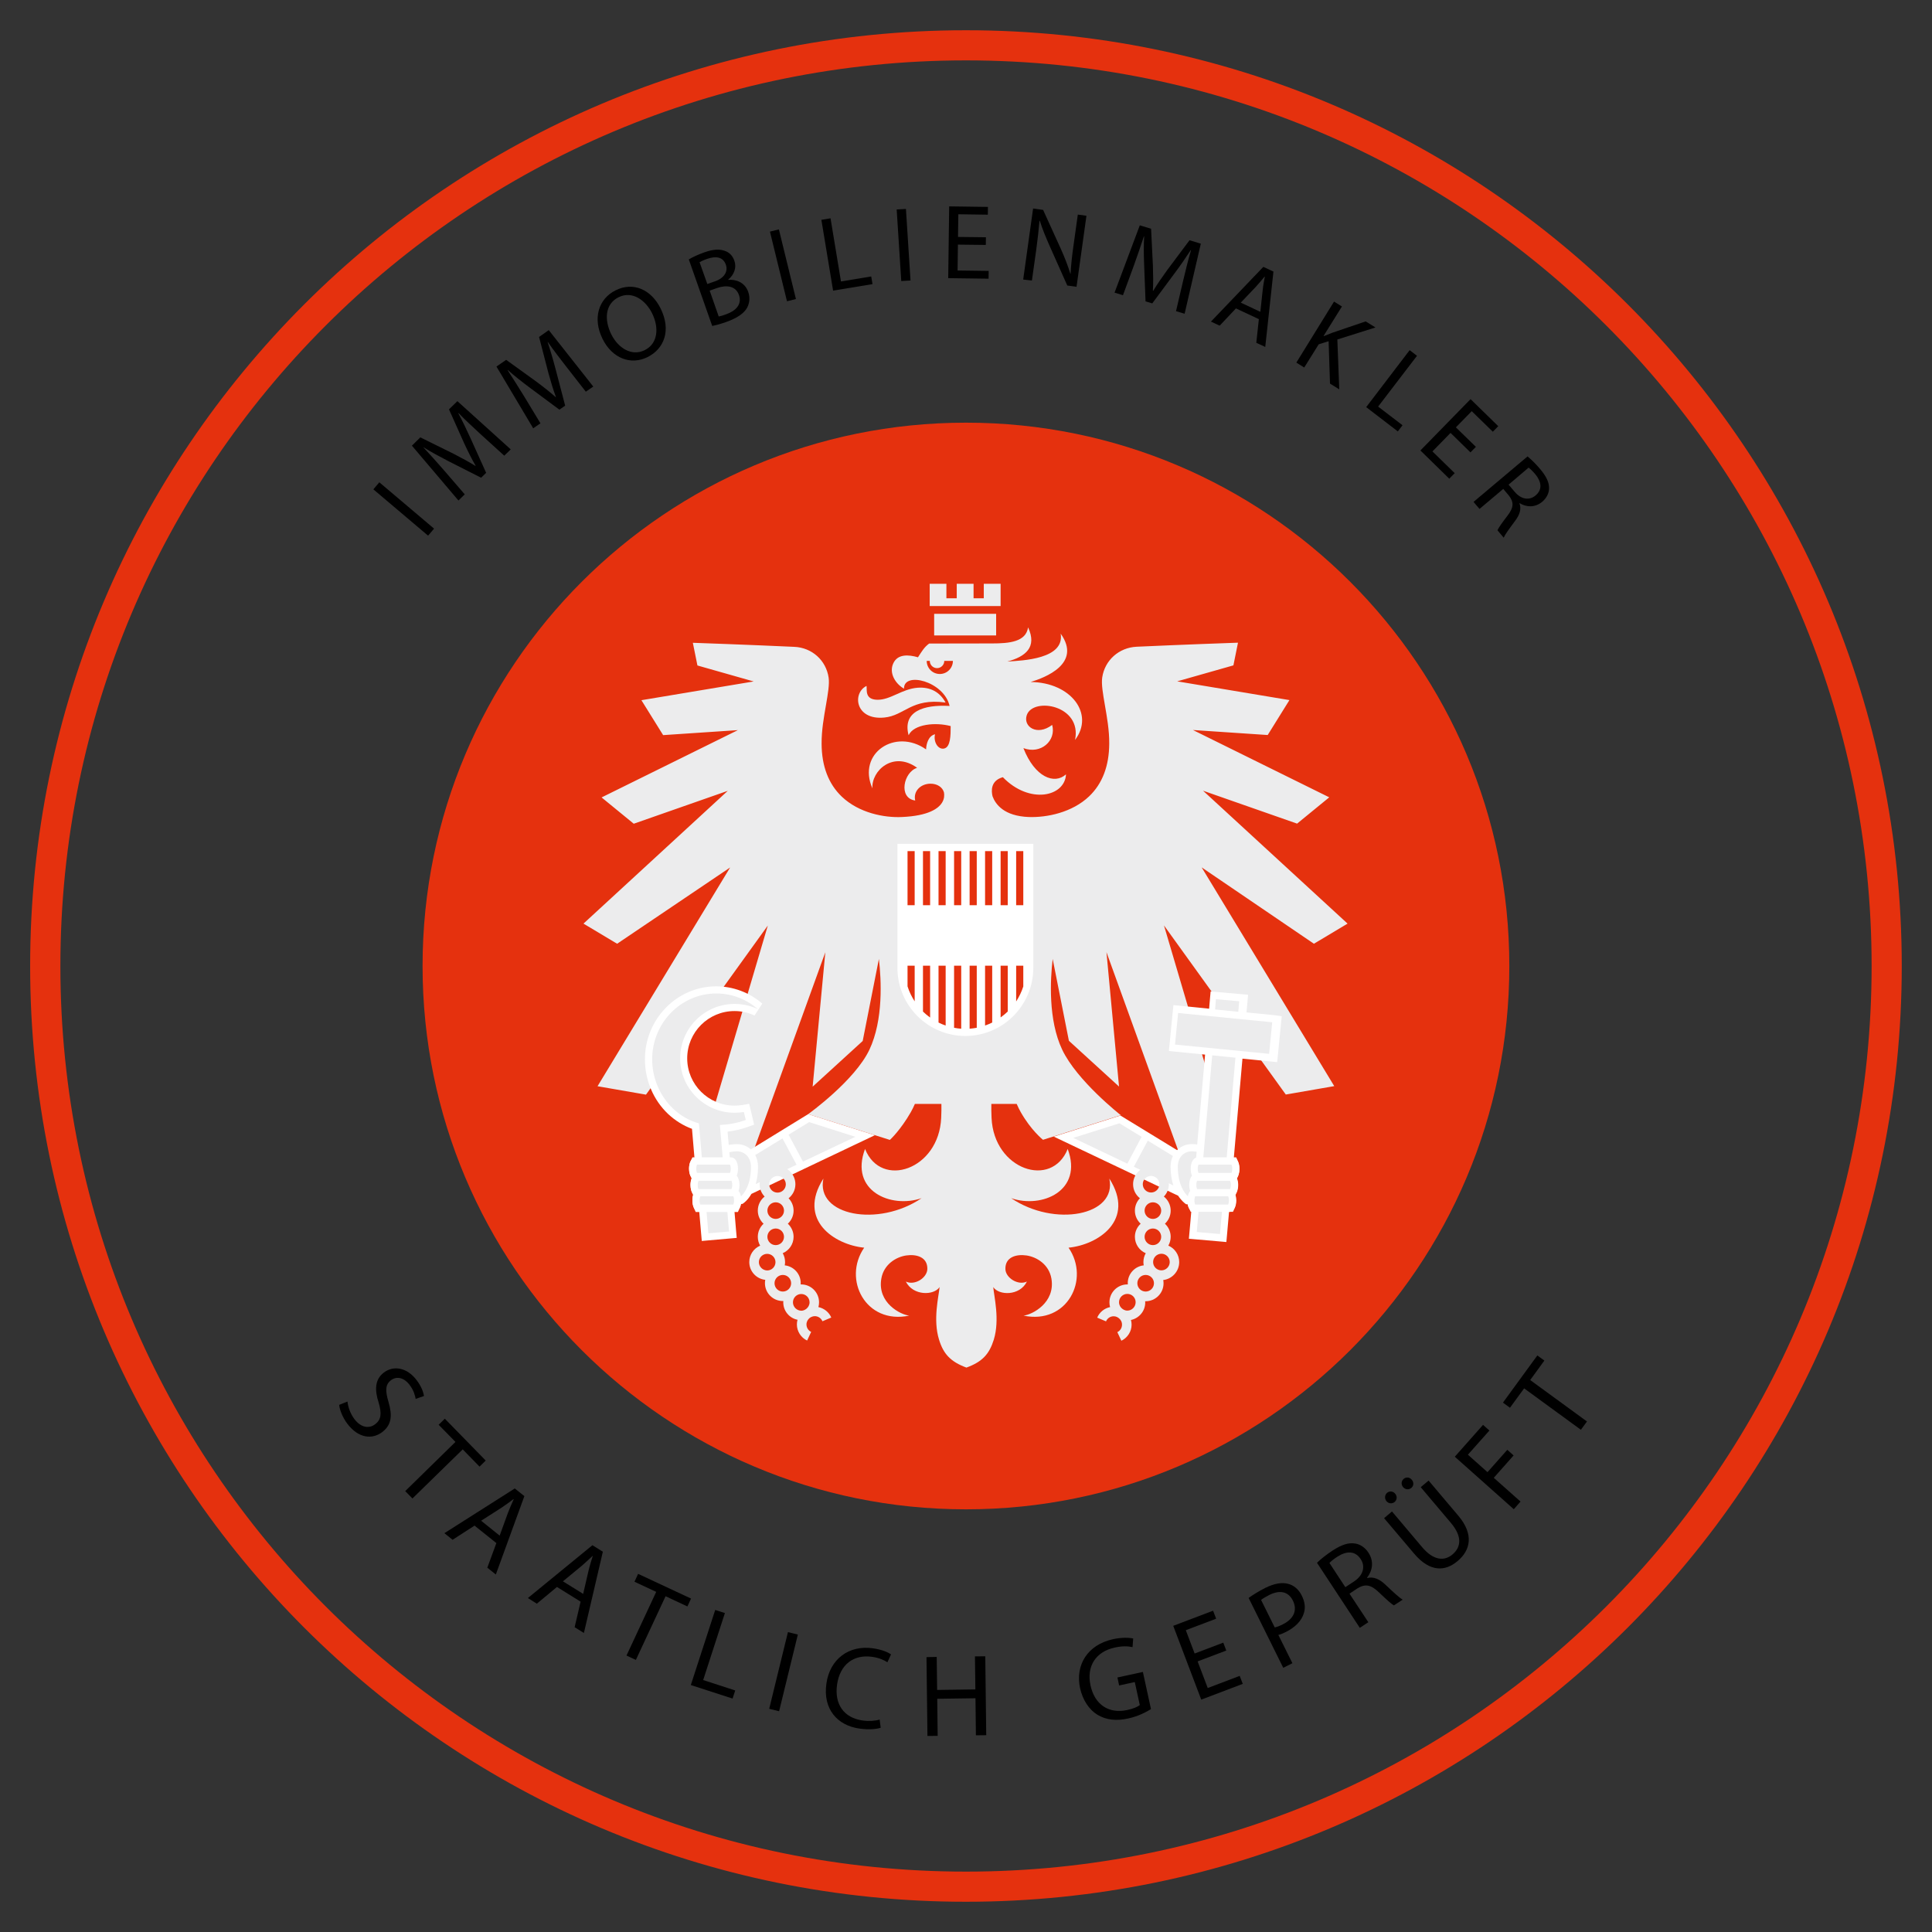 <?xml version="1.0" encoding="utf-8"?>
<!-- Generator: Adobe Illustrator 24.0.0, SVG Export Plug-In . SVG Version: 6.00 Build 0)  -->
<svg version="1.1" id="Ebene_1" xmlns="http://www.w3.org/2000/svg" xmlns:xlink="http://www.w3.org/1999/xlink" x="0px" y="0px"
	 viewBox="0 0 181.42 181.42" style="enable-background:new 0 0 181.42 181.42;" xml:space="preserve">
<rect x="0" y="0" width="181.42" height="181.42" fill="#333333" stroke="none"/>
<style type="text/css">
	.st0{clip-path:url(#SVGID_2_);}
	.st1{fill:#E5310E;}
	.st2{clip-path:url(#SVGID_4_);}
	.st3{fill:#ECECED;}
	.st4{fill:#FFFFFF;}
	.st5{clip-path:url(#SVGID_6_);}
</style>
<g>
	<defs>
		<rect id="SVGID_1_" width="181.42" height="181.42"/>
	</defs>
	<clipPath id="SVGID_2_">
		<use xlink:href="#SVGID_1_"  style="overflow:visible;"/>
	</clipPath>
	<g class="st0">
		<path class="st1" d="M175.75,90.71c0,46.97-38.07,85.04-85.04,85.04S5.67,137.67,5.67,90.71S43.74,5.67,90.71,5.67
			S175.75,43.74,175.75,90.71 M178.58,90.71c0-48.53-39.34-87.87-87.87-87.87S2.83,42.18,2.83,90.71s39.34,87.87,87.87,87.87
			S178.58,139.24,178.58,90.71"/>
	</g>
	<g class="st0">
		<path class="st1" d="M90.71,141.73c28.18,0,51.02-22.84,51.02-51.02c0-28.18-22.84-51.02-51.02-51.02S39.68,62.53,39.68,90.71
			C39.68,118.89,62.53,141.73,90.71,141.73"/>
	</g>
	<g class="st0">
		<defs>
			<rect id="SVGID_3_" x="46.16" y="47.44" width="89.1" height="89.1"/>
		</defs>
		<clipPath id="SVGID_4_">
			<use xlink:href="#SVGID_3_"  style="overflow:visible;"/>
		</clipPath>
		<g class="st2">
			<path class="st3" d="M123.38,88.62l3.16-1.89l-13.57-12.48l8.83,3.09l3.02-2.47l-12.8-6.32l7.02,0.47l2.04-3.28l-10.54-1.76
				l5.28-1.5l0.43-2.13l-0.28,0.01c-0.05,0-5.1,0.18-9.24,0.37c-1.66,0.08-2.99,1.27-3.23,2.89c-0.09,0.63,0.07,1.53,0.25,2.58
				c0.19,1.11,0.42,2.36,0.41,3.63c-0.01,2.09-0.64,3.75-1.88,4.94c-1.6,1.53-3.98,2.01-5.68,1.95c-2.32-0.09-3.12-1.19-3.4-1.95
				c-0.11-0.47-0.21-1.46,0.97-1.79c2.5,2.58,5.83,1.84,5.93-0.27c-1.08,0.99-2.93,0.28-4-2.46c1.63,0.62,3.11-0.7,2.7-2.18
				c-1.42,1.08-2.76,0.16-2.38-0.93c0.6-1.7,5.2-0.93,4.53,2.34c1.85-2.44-0.38-5.4-4.17-5.44c1.33-0.4,4.83-1.72,2.82-4.54
				c0.39,2.38-3.55,2.53-5.01,2.62c1.7-0.46,2.82-1.33,1.95-3.21c-0.2,1.37-1.78,1.51-3.4,1.51c-1.93,0-5.43,0.01-5.89,0.01
				c-0.47,0.34-0.71,0.77-1.05,1.29c-0.9-0.26-1.91-0.32-2.32,0.57c-0.42,0.91,0.19,1.91,1.01,2.38c-0.06-1.64,3.74-0.72,4.28,1.62
				c-2.46-0.14-4.44,0.52-3.85,2.75c0.49-1.05,2.53-1.24,3.95-0.86c0,0.87-0.01,1.98-0.62,2.11c-0.57,0.12-1.02-0.64-0.85-1.34
				c-0.61,0.14-0.82,0.88-0.84,1.42c-2.87-2.03-6.5,0.35-5.04,3.66c-0.1-1.68,1.97-3.55,4.2-1.93c-1.27,0.39-1.8,2.85-0.18,3.07
				c-0.2-0.86,0.49-1.56,1.41-1.58c0.65-0.01,1.16,0.33,1.29,0.82c0.04,0.23,0.05,0.59-0.18,0.96c-0.34,0.55-1.27,1.24-3.76,1.35
				c-1.68,0.08-4.04-0.38-5.65-1.91c-1.25-1.19-1.89-2.86-1.9-4.97c-0.01-1.27,0.22-2.52,0.41-3.63c0.18-1.05,0.34-1.96,0.25-2.58
				c-0.24-1.63-1.57-2.82-3.23-2.89c-4.14-0.19-9.19-0.37-9.24-0.37l-0.28-0.01l0.43,2.13l5.28,1.5l-10.54,1.76l2.04,3.28l7.02-0.47
				l-12.8,6.32l3.02,2.47l8.83-3.09L54.79,86.73l3.16,1.89l10.61-7.16L56.11,102l4.55,0.79L72.1,86.91l-6.94,23.49l5.01-0.71
				l7.33-20.27l-1.19,12.62l4.7-4.29l1.52-7.7c0.23,1.95,0.43,5.72-0.89,8.52c-1.38,2.91-5.71,6.02-5.75,6.05l7.67,2.42
				c0.04-0.03,1.01-0.93,1.97-2.61c0.13-0.23,0.26-0.49,0.38-0.77h2.49c0.01,0.39,0,0.82-0.02,1.31c-0.21,4.88-5.65,6.69-7.15,2.92
				c-1.48,3.93,2.42,5.62,5.31,4.62c-4.06,2.76-9.97,1.65-9.22-1.84c-2.49,3.91,1.06,6.22,3.83,6.49c-2.05,2.97,0.14,7.24,4.23,6.38
				c-0.81-0.08-3.02-1.2-2.62-3.48c0.23-1.33,1.38-2.03,2.34-2.17c0.96-0.14,2.01,0.15,1.98,1.28c-0.03,0.84-1.2,1.57-2.02,1.17
				c0.68,1.36,2.64,1.32,3.17,0.52c-0.08,0.88-0.64,3.05-0.05,4.94c0.41,1.34,1.08,2.07,2.57,2.62c1.51-0.55,2.15-1.28,2.57-2.62
				c0.58-1.89,0.02-4.06-0.05-4.94c0.52,0.8,2.49,0.85,3.16-0.52c-0.82,0.4-2-0.34-2.02-1.17c-0.03-1.13,1.02-1.42,1.98-1.28
				c0.96,0.14,2.11,0.84,2.34,2.17c0.39,2.28-1.82,3.4-2.62,3.48c4.09,0.86,6.28-3.4,4.23-6.38c2.77-0.27,6.32-2.58,3.83-6.49
				c0.75,3.49-5.16,4.59-9.22,1.84c2.88,1,6.78-0.69,5.31-4.62c-1.5,3.76-6.94,1.96-7.15-2.92c-0.02-0.5-0.03-0.93-0.02-1.31h2.38
				c0.12,0.28,0.25,0.54,0.38,0.77c0.95,1.68,2.05,2.57,2.09,2.6l7.31-2.31c-0.04-0.03-4.13-3.24-5.51-6.16
				c-1.32-2.79-1.12-6.57-0.89-8.51l1.51,7.62l0.02,0.07l4.7,4.29l-1.18-12.62l7.33,20.27l5.01,0.71l-6.94-23.49l11.44,15.88
				l4.55-0.79l-12.45-20.54L123.38,88.62z M88.25,63.29c-0.68,0-1.23-0.55-1.23-1.23h0.29c0,0.38,0.31,0.68,0.68,0.68
				c0.38,0,0.68-0.31,0.68-0.68h0.81C89.48,62.74,88.93,63.29,88.25,63.29 M96.7,90.88c0,3.35-2.71,6.07-6.05,6.07
				s-6.05-2.72-6.05-6.07v-11.3H96.7V90.88z"/>
		</g>
		<g class="st2">
			<rect x="87.72" y="57.64" class="st3" width="5.82" height="2.03"/>
		</g>
		<g class="st2">
			<polygon class="st3" points="93.96,54.82 92.38,54.82 92.38,56.18 91.42,56.18 91.42,54.82 89.84,54.82 89.84,56.18 88.87,56.18 
				88.87,54.82 87.3,54.82 87.3,56.91 93.96,56.91 			"/>
		</g>
		<g class="st2">
			<path class="st3" d="M83.03,67.38c1.93-0.18,2.53-1.85,5.76-1.41c-0.52-0.97-1.42-1.48-2.62-1.39c-1.48,0.11-2.56,1.16-3.8,1.13
				c-1.19-0.03-0.94-0.94-1-1.3C80.01,65.08,80.3,67.64,83.03,67.38"/>
		</g>
		<g class="st2">
			<path class="st4" d="M70.5,107.93c-0.31-0.28-0.7-0.44-1.07-0.48c-0.28-0.03-0.63,0-1,0.06l-0.11-1.25
				c0.61-0.07,1.2-0.19,1.93-0.45l0.56-0.2l-0.13-0.58c-0.05-0.21-0.11-0.49-0.18-0.77l-0.15-0.61l-0.62,0.11
				c-0.25,0.04-0.5,0.06-0.76,0.06c-2.45,0-4.44-1.99-4.44-4.44s1.99-4.44,4.44-4.44c0.65,0,1.29,0.14,1.88,0.42l0.73-1.12
				c-1.2-1.04-2.74-1.62-4.33-1.62c-3.69,0-6.69,3.08-6.69,6.86c0,1.94,0.79,3.81,2.17,5.12c0.66,0.62,1.43,1.1,2.25,1.4l0.23,2.7
				c-0.31,0.1-0.51,0.5-0.51,1.04c0,0.38,0.1,0.68,0.26,0.87c-0.08,0.18-0.12,0.4-0.12,0.65c0,0.38,0.1,0.7,0.27,0.88
				c-0.06,0.16-0.09,0.35-0.09,0.57c0,0.62,0.26,1.05,0.64,1.07l0.18,2.08l0.06,0.67l0.67-0.06l1.94-0.17l0.67-0.06l-0.06-0.67
				l-0.15-1.8c0.3-0.01,0.53-0.28,0.61-0.71l0.14-0.01l0.07-0.05c0.03-0.02,0.42-0.28,0.77-0.89l11.59-5.51l-6.26-1.98L70.5,107.93z
				"/>
		</g>
		<g class="st2">
			<path class="st4" d="M119.69,95.33l-2.64-0.26l0-0.01l0.09-0.98l0.06-0.67l-0.67-0.06l-2.18-0.19l-0.67-0.06l-0.06,0.67
				l-0.08,0.95l-2.68-0.27l-0.67-0.07l-0.07,0.67l-0.29,2.97l-0.07,0.67l0.67,0.07l2.73,0.27v0.01l-0.74,8.43
				c-0.28-0.04-0.54-0.05-0.75-0.02c-0.4,0.04-0.81,0.23-1.14,0.55l-5.32-3.25l-6.26,1.98l11.68,5.55c0.33,0.5,0.65,0.73,0.68,0.75
				l0.07,0.05l0.14,0.01c0.06,0.29,0.18,0.51,0.35,0.63l-0.17,1.93l-0.06,0.67l0.67,0.06l2.18,0.19l0.67,0.06l0.06-0.67l0.19-2.15h0
				c0.38,0,0.65-0.44,0.65-1.07c0-0.22-0.03-0.41-0.09-0.57c0.17-0.18,0.27-0.5,0.27-0.88c0-0.26-0.05-0.48-0.12-0.65
				c0.16-0.19,0.26-0.49,0.26-0.87c0-0.55-0.21-0.96-0.52-1.05l0.81-9.31l2.59,0.26l0.67,0.07l0.07-0.67l0.29-2.97l0.07-0.67
				L119.69,95.33z"/>
		</g>
		<g class="st2">
			<path class="st4" d="M84.27,90.88c0,3.53,2.86,6.4,6.38,6.4c3.52,0,6.38-2.87,6.38-6.4V79.24H84.27V90.88z M95.42,79.92h0.67V85
				h-0.67V79.92z M95.42,90.68h0.67v1.95c-0.16,0.5-0.39,0.97-0.67,1.41V90.68z M93.96,79.92h0.67V85h-0.67V79.92z M93.96,90.68
				h0.67v4.3c-0.21,0.21-0.44,0.39-0.67,0.56V90.68z M92.5,79.92h0.67V85H92.5V79.92z M92.5,90.68h0.67v5.34
				c-0.22,0.11-0.44,0.2-0.67,0.28V90.68z M91.05,79.92h0.67V85h-0.67V79.92z M91.05,90.68h0.67v5.83
				c-0.22,0.04-0.44,0.07-0.67,0.09V90.68z M89.59,79.92h0.67V85h-0.67V79.92z M89.59,90.68h0.67v5.92
				c-0.23-0.02-0.45-0.04-0.67-0.09V90.68z M88.13,79.92h0.67V85h-0.67V79.92z M88.13,90.68h0.67v5.62
				c-0.23-0.08-0.46-0.17-0.67-0.28V90.68z M86.67,79.92h0.67V85h-0.67V79.92z M86.67,90.68h0.67v4.87
				c-0.24-0.17-0.46-0.36-0.67-0.56V90.68z M85.22,79.92h0.67V85h-0.67V79.92z M85.22,90.68h0.67v3.35
				c-0.28-0.43-0.51-0.9-0.67-1.41V90.68z"/>
		</g>
	</g>
	<g class="st0">
		<polygon class="st3" points="112.38,115.69 114.56,115.88 116.01,99.32 113.83,99.1 		"/>
	</g>
	<g class="st0">
		<polygon class="st3" points="116.36,94.02 114.18,93.83 114.1,94.79 116.28,95.01 		"/>
	</g>
	<g class="st0">
		
			<rect x="113.46" y="92.61" transform="matrix(0.098 -0.995 0.995 0.098 7.071 201.905)" class="st3" width="2.98" height="8.88"/>
	</g>
	<g class="st0">
		<defs>
			<rect id="SVGID_5_" x="46.16" y="47.44" width="89.1" height="89.1"/>
		</defs>
		<clipPath id="SVGID_6_">
			<use xlink:href="#SVGID_5_"  style="overflow:visible;"/>
		</clipPath>
		<g class="st5">
			<path class="st4" d="M116.39,109.74c0-0.25-0.05-0.49-0.13-0.67l-0.18-0.39h-3.96l-0.18,0.39c-0.08,0.18-0.13,0.42-0.13,0.68
				c0,0.23,0.04,0.44,0.11,0.61l-0.11,0.23c-0.08,0.18-0.13,0.42-0.13,0.68c0,0.19,0.03,0.36,0.07,0.52l-0.12,0.26
				c-0.08,0.18-0.13,0.42-0.13,0.68s0.05,0.49,0.13,0.67l0.18,0.39h3.97l0.18-0.39c0.08-0.18,0.13-0.42,0.13-0.67
				c0-0.19-0.03-0.36-0.07-0.52l0.12-0.26c0.08-0.18,0.13-0.42,0.13-0.68c0-0.23-0.04-0.44-0.11-0.61l0.11-0.24
				C116.34,110.24,116.39,110,116.39,109.74"/>
		</g>
		<g class="st5">
			<path class="st3" d="M69.85,104.42c-0.29,0.05-0.58,0.07-0.87,0.07c-2.82,0-5.11-2.29-5.11-5.11c0-2.82,2.29-5.11,5.11-5.11
				c0.76,0,1.5,0.17,2.17,0.48c-1.06-0.92-2.42-1.46-3.89-1.46c-3.32,0-6.02,2.77-6.02,6.18c0,1.76,0.72,3.45,1.97,4.64
				c0.71,0.67,1.54,1.14,2.43,1.38l-0.01,0l0.89,10.32l1.94-0.17l-0.86-10c0.81-0.05,1.49-0.14,2.43-0.47
				C69.98,104.97,69.91,104.69,69.85,104.42"/>
		</g>
		<g class="st5">
			<path class="st4" d="M69.48,112.05l-0.12-0.26c0.05-0.15,0.07-0.33,0.07-0.52c0-0.25-0.05-0.49-0.13-0.67l-0.11-0.24
				c0.07-0.17,0.11-0.39,0.11-0.61c0-0.25-0.05-0.49-0.13-0.68l-0.18-0.39h-3.97l-0.18,0.39c-0.08,0.18-0.13,0.42-0.13,0.68
				c0,0.25,0.05,0.49,0.13,0.68l0.11,0.24c-0.07,0.17-0.11,0.39-0.11,0.61c0,0.25,0.05,0.49,0.13,0.68l0.12,0.26
				c-0.05,0.15-0.07,0.33-0.07,0.52c0,0.25,0.05,0.49,0.13,0.68l0.18,0.39h3.96l0.18-0.39c0.08-0.18,0.13-0.42,0.13-0.68
				C69.61,112.47,69.56,112.23,69.48,112.05"/>
		</g>
		<g class="st5">
			<path class="st3" d="M71.18,109.56c0,0.65-0.09,1.19-0.22,1.63l3.84-1.82l-1.32-2.47l-2.56,1.56
				C71.08,108.76,71.18,109.13,71.18,109.56"/>
		</g>
		<g class="st5">
			<polygon class="st3" points="75.4,109.08 80.32,106.75 75.98,105.37 74.05,106.55 			"/>
		</g>
		<g class="st5">
			<path class="st3" d="M76.85,122.74c0.04-0.14,0.06-0.29,0.06-0.45c0-0.93-0.75-1.68-1.68-1.68c-0.02,0-0.04,0-0.05,0
				c0-0.04,0.01-0.08,0.01-0.12c0-0.87-0.66-1.58-1.5-1.67c0.02-0.1,0.03-0.21,0.03-0.31c0-0.3-0.08-0.59-0.22-0.83
				c0.6-0.26,1.02-0.85,1.02-1.54c0-0.49-0.21-0.92-0.54-1.23c0.33-0.31,0.54-0.74,0.54-1.23c0-0.45-0.18-0.86-0.47-1.16
				c0.39-0.31,0.64-0.78,0.64-1.32c0-0.92-0.75-1.68-1.68-1.68c-0.92,0-1.68,0.75-1.68,1.68c0,0.45,0.18,0.86,0.47,1.16
				c-0.39,0.31-0.64,0.78-0.64,1.32c0,0.49,0.21,0.92,0.54,1.23c-0.33,0.31-0.54,0.74-0.54,1.23c0,0.3,0.08,0.59,0.22,0.83
				c-0.6,0.26-1.02,0.85-1.02,1.54c0,0.87,0.66,1.58,1.5,1.67c-0.02,0.1-0.03,0.21-0.03,0.31c0,0.93,0.75,1.68,1.68,1.68
				c0.02,0,0.03,0,0.05,0c0,0.04-0.01,0.08-0.01,0.12c0,0.81,0.57,1.49,1.34,1.64c-0.04,0.14-0.06,0.29-0.06,0.44
				c0,0.64,0.38,1.24,0.96,1.51l0.38-0.81c-0.27-0.13-0.44-0.4-0.44-0.7c0-0.25,0.12-0.47,0.31-0.62c0.05-0.03,0.09-0.06,0.14-0.08
				c0.1-0.05,0.21-0.08,0.33-0.08c0.31,0,0.6,0.19,0.72,0.48l0.83-0.35C77.84,123.21,77.38,122.85,76.85,122.74 M73.01,110.43
				c0.43,0,0.78,0.35,0.78,0.78s-0.35,0.78-0.78,0.78s-0.78-0.35-0.78-0.78S72.58,110.43,73.01,110.43 M72.06,113.68
				c0-0.43,0.35-0.78,0.78-0.78c0.43,0,0.78,0.35,0.78,0.78c0,0.43-0.35,0.78-0.78,0.78C72.41,114.46,72.06,114.11,72.06,113.68
				 M73.62,116.14c0,0.43-0.35,0.78-0.78,0.78c-0.43,0-0.78-0.35-0.78-0.78c0-0.43,0.35-0.78,0.78-0.78
				C73.27,115.36,73.62,115.71,73.62,116.14 M71.26,118.52c0-0.43,0.35-0.78,0.78-0.78c0.43,0,0.78,0.35,0.78,0.78
				c0,0.43-0.35,0.78-0.78,0.78C71.61,119.29,71.26,118.94,71.26,118.52 M72.73,120.5c0-0.43,0.35-0.78,0.78-0.78
				c0.43,0,0.78,0.35,0.78,0.78c0,0.43-0.35,0.78-0.78,0.78C73.08,121.28,72.73,120.93,72.73,120.5 M74.46,122.29
				c0-0.43,0.35-0.78,0.78-0.78c0.43,0,0.78,0.35,0.78,0.78c0,0.25-0.12,0.47-0.31,0.62c-0.05,0.03-0.09,0.06-0.14,0.09
				c-0.1,0.05-0.21,0.08-0.33,0.08C74.81,123.07,74.46,122.72,74.46,122.29"/>
		</g>
		<g class="st5">
			<polygon class="st3" points="107.2,106.75 105.12,105.48 100.78,106.85 105.86,109.27 			"/>
		</g>
		<g class="st5">
			<path class="st3" d="M109.92,109.56c0-0.39,0.08-0.73,0.22-1.01l-2.36-1.44l-1.31,2.45l3.71,1.76
				C110.03,110.84,109.92,110.27,109.92,109.56"/>
		</g>
		<g class="st5">
			<path class="st3" d="M110.73,118.51c0-0.69-0.42-1.29-1.02-1.54c0.14-0.25,0.22-0.53,0.22-0.83c0-0.49-0.21-0.92-0.54-1.23
				c0.33-0.31,0.54-0.74,0.54-1.23c0-0.53-0.25-1.01-0.64-1.32c0.29-0.3,0.47-0.71,0.47-1.16c0-0.92-0.75-1.68-1.68-1.68
				c-0.92,0-1.68,0.75-1.68,1.68c0,0.54,0.25,1.01,0.64,1.32c-0.29,0.3-0.47,0.71-0.47,1.16c0,0.49,0.21,0.92,0.54,1.23
				c-0.33,0.31-0.54,0.74-0.54,1.23c0,0.69,0.42,1.29,1.02,1.54c-0.14,0.24-0.22,0.53-0.22,0.83c0,0.11,0.01,0.21,0.03,0.31
				c-0.84,0.09-1.5,0.8-1.5,1.67c0,0.04,0,0.08,0.01,0.12c-0.02,0-0.03,0-0.05,0c-0.92,0-1.68,0.75-1.68,1.68
				c0,0.15,0.02,0.31,0.06,0.45c-0.53,0.11-0.99,0.47-1.21,0.99l0.83,0.35c0.12-0.29,0.4-0.48,0.72-0.48c0.12,0,0.23,0.03,0.33,0.08
				c0.05,0.03,0.09,0.06,0.14,0.09c0.19,0.14,0.31,0.36,0.31,0.62c0,0.3-0.17,0.58-0.44,0.7l0.38,0.81
				c0.58-0.28,0.96-0.87,0.96-1.51c0-0.15-0.02-0.3-0.06-0.44c0.76-0.16,1.34-0.83,1.34-1.64c0-0.04,0-0.08-0.01-0.12
				c0.02,0,0.03,0,0.05,0c0.92,0,1.68-0.75,1.68-1.68c0-0.11-0.01-0.21-0.03-0.31C110.07,120.1,110.73,119.38,110.73,118.51
				 M108.09,110.42c0.43,0,0.78,0.35,0.78,0.78c0,0.43-0.35,0.78-0.78,0.78c-0.43,0-0.78-0.35-0.78-0.78
				C107.31,110.77,107.66,110.42,108.09,110.42 M107.48,113.68c0-0.43,0.35-0.78,0.78-0.78c0.43,0,0.78,0.35,0.78,0.78
				s-0.35,0.78-0.78,0.78C107.83,114.46,107.48,114.11,107.48,113.68 M108.26,115.36c0.43,0,0.78,0.35,0.78,0.78
				s-0.35,0.78-0.78,0.78c-0.43,0-0.78-0.35-0.78-0.78S107.83,115.36,108.26,115.36 M105.86,123.07c-0.12,0-0.23-0.03-0.33-0.08
				c-0.04-0.03-0.09-0.06-0.14-0.09c-0.19-0.14-0.31-0.36-0.31-0.62c0-0.43,0.35-0.78,0.78-0.78c0.43,0,0.78,0.35,0.78,0.78
				S106.29,123.07,105.86,123.07 M107.58,121.28c-0.43,0-0.78-0.35-0.78-0.78c0-0.43,0.35-0.78,0.78-0.78
				c0.43,0,0.78,0.35,0.78,0.78C108.36,120.93,108.01,121.28,107.58,121.28 M109.06,119.29c-0.43,0-0.78-0.35-0.78-0.78
				c0-0.43,0.35-0.78,0.78-0.78c0.43,0,0.78,0.35,0.78,0.78C109.84,118.94,109.49,119.29,109.06,119.29"/>
		</g>
		<g class="st5">
			<path class="st3" d="M69.36,108.12c-0.23-0.02-0.53,0.01-0.87,0.07l0.04,0.49h0.12c0.38,0,0.65,0.44,0.65,1.07
				c0,0.26-0.05,0.48-0.12,0.65c0.16,0.19,0.26,0.49,0.26,0.87c0,0.22-0.03,0.41-0.09,0.57c0.11,0.12,0.18,0.29,0.23,0.5
				c0.3-0.28,0.94-1.09,0.94-2.77C70.51,108.65,69.93,108.18,69.36,108.12"/>
		</g>
		<g class="st5">
			<path class="st3" d="M111.67,111.27c0-0.38,0.1-0.68,0.26-0.87c-0.08-0.18-0.12-0.4-0.12-0.65c0-0.55,0.21-0.95,0.51-1.05
				l0.05-0.55c-0.24-0.03-0.45-0.05-0.62-0.03c-0.57,0.06-1.15,0.53-1.15,1.44c0,1.68,0.64,2.49,0.94,2.77
				c0.04-0.21,0.12-0.38,0.22-0.5C111.7,111.67,111.67,111.48,111.67,111.27"/>
		</g>
		<g class="st5">
			<path class="st3" d="M112.54,110.14h3.1c0.03-0.07,0.07-0.2,0.07-0.39s-0.04-0.33-0.07-0.39h-3.1c-0.03,0.07-0.07,0.2-0.07,0.39
				C112.47,109.94,112.51,110.07,112.54,110.14"/>
		</g>
		<g class="st5">
			<path class="st3" d="M112.41,111.66h3.1c0.03-0.07,0.07-0.2,0.07-0.39s-0.04-0.33-0.07-0.39h-3.1c-0.03,0.07-0.07,0.2-0.07,0.39
				C112.34,111.46,112.38,111.59,112.41,111.66"/>
		</g>
		<g class="st5">
			<path class="st3" d="M112.23,113.11h3.1c0.03-0.07,0.07-0.2,0.07-0.39c0-0.19-0.04-0.33-0.07-0.39h-3.1
				c-0.03,0.07-0.07,0.2-0.07,0.39C112.16,112.91,112.2,113.05,112.23,113.11"/>
		</g>
		<g class="st5">
			<path class="st3" d="M65.45,110.14h3.1c0.03-0.07,0.07-0.2,0.07-0.39c0-0.19-0.04-0.33-0.07-0.39h-3.1
				c-0.03,0.07-0.07,0.2-0.07,0.39S65.42,110.07,65.45,110.14"/>
		</g>
		<g class="st5">
			<path class="st3" d="M65.59,111.66h3.1c0.03-0.07,0.07-0.2,0.07-0.39c0-0.19-0.04-0.33-0.07-0.39h-3.1
				c-0.03,0.07-0.07,0.2-0.07,0.39S65.55,111.59,65.59,111.66"/>
		</g>
		<g class="st5">
			<path class="st3" d="M65.76,113.11h3.1c0.03-0.07,0.07-0.2,0.07-0.39c0-0.19-0.04-0.33-0.07-0.39h-3.1
				c-0.03,0.07-0.07,0.2-0.07,0.39S65.73,113.05,65.76,113.11"/>
		</g>
	</g>
</g>
<g>
	<path d="M35.62,45.29l5.14,4.35l-0.56,0.66l-5.14-4.35L35.62,45.29z"/>
</g>
<g>
	<path d="M45.16,40.8c-0.69-0.64-1.52-1.4-2.1-2.01l-0.02,0.02c0.39,0.73,0.77,1.52,1.18,2.42l1.43,3.17l-0.47,0.46l-3.02-1.53
		c-0.89-0.46-1.69-0.89-2.39-1.33l-0.01,0.01c0.57,0.61,1.33,1.46,1.99,2.22l1.89,2.19l-0.59,0.58l-4.37-5.15l0.79-0.78l3.1,1.53
		c0.78,0.4,1.46,0.77,2.07,1.15l0.02-0.02c-0.35-0.6-0.7-1.3-1.08-2.12l-1.42-3.17l0.79-0.77l5.01,4.53l-0.61,0.59L45.16,40.8z"/>
</g>
<g>
	<path d="M53.19,34.45c-0.58-0.74-1.27-1.64-1.74-2.33l-0.02,0.02c0.26,0.78,0.51,1.63,0.76,2.59l0.88,3.36l-0.54,0.38l-2.72-2.02
		c-0.8-0.6-1.52-1.16-2.13-1.71l-0.02,0.01c0.46,0.7,1.06,1.66,1.59,2.52l1.5,2.48l-0.68,0.47l-3.45-5.8l0.91-0.63l2.8,2.02
		c0.7,0.52,1.31,1,1.85,1.48l0.02-0.02c-0.25-0.66-0.47-1.4-0.71-2.27l-0.87-3.36L51.53,31l4.18,5.3l-0.7,0.48L53.19,34.45z"/>
</g>
<g>
	<path d="M62.03,28.96c1.03,2.08,0.32,3.8-1.22,4.57c-1.59,0.79-3.33,0.11-4.23-1.71c-0.95-1.92-0.38-3.76,1.23-4.56
		C59.45,26.44,61.14,27.17,62.03,28.96z M57.4,31.39c0.64,1.29,1.91,2.1,3.14,1.49c1.24-0.61,1.37-2.1,0.69-3.47
		c-0.6-1.2-1.84-2.14-3.14-1.5C56.79,28.55,56.74,30.06,57.4,31.39z"/>
</g>
<g>
	<path d="M64.68,24.36c0.33-0.2,0.88-0.46,1.45-0.66c0.82-0.29,1.4-0.33,1.91-0.15c0.42,0.13,0.75,0.44,0.92,0.94
		c0.22,0.61,0,1.29-0.58,1.77l0.01,0.02c0.66-0.06,1.54,0.19,1.87,1.13c0.19,0.55,0.12,1.04-0.09,1.46c-0.3,0.56-0.95,1-1.99,1.37
		c-0.57,0.2-1.01,0.31-1.3,0.37L64.68,24.36z M66.42,26.67l0.74-0.26c0.87-0.31,1.22-0.94,1-1.55c-0.26-0.74-0.93-0.84-1.76-0.55
		c-0.38,0.13-0.58,0.24-0.71,0.31L66.42,26.67z M67.49,29.72c0.17-0.03,0.41-0.1,0.7-0.21c0.85-0.3,1.52-0.89,1.2-1.81
		c-0.31-0.87-1.18-0.96-2.07-0.65l-0.68,0.24L67.49,29.72z"/>
</g>
<g>
	<path d="M73.14,21.54l1.6,6.54l-0.84,0.21l-1.6-6.54L73.14,21.54z"/>
</g>
<g>
	<path d="M77.13,20.64l0.86-0.14l0.98,5.93l2.84-0.47l0.12,0.72l-3.7,0.61L77.13,20.64z"/>
</g>
<g>
	<path d="M85.07,19.62l0.43,6.72l-0.87,0.05l-0.43-6.72L85.07,19.62z"/>
</g>
<g>
	<path d="M92.57,23l-2.62-0.03l-0.03,2.43l2.92,0.04l-0.01,0.73l-3.79-0.05l0.09-6.74l3.64,0.05l-0.01,0.73l-2.77-0.04l-0.03,2.13
		l2.62,0.03L92.57,23z"/>
</g>
<g>
	<path d="M96.08,26.25l0.93-6.67l0.94,0.13l1.67,3.67c0.38,0.85,0.67,1.61,0.89,2.33l0.02-0.01c0.05-0.9,0.14-1.72,0.29-2.76
		l0.39-2.79l0.81,0.11l-0.93,6.67l-0.87-0.12l-1.64-3.68c-0.36-0.81-0.7-1.63-0.94-2.4l-0.03,0c-0.07,0.85-0.16,1.65-0.31,2.76
		l-0.4,2.85L96.08,26.25z"/>
</g>
<g>
	<path d="M111.11,26.32c0.22-0.92,0.48-2.01,0.73-2.82l-0.03-0.01c-0.45,0.69-0.95,1.42-1.54,2.21l-2.07,2.79l-0.63-0.19l-0.13-3.38
		c-0.04-1-0.05-1.91,0-2.73l-0.02-0.01c-0.26,0.8-0.63,1.87-0.97,2.82l-1,2.72l-0.79-0.24l2.37-6.32l1.06,0.32l0.17,3.45
		c0.03,0.88,0.04,1.65,0,2.37l0.03,0.01c0.36-0.6,0.8-1.24,1.33-1.97l2.08-2.78l1.06,0.32l-1.52,6.58l-0.81-0.24L111.11,26.32z"/>
</g>
<g>
	<path d="M116.06,28.96l-1.53,1.62l-0.82-0.38l4.92-5.14l0.95,0.44l-0.77,7.08l-0.84-0.39l0.24-2.22L116.06,28.96z M118.35,29.28
		l0.22-2.04c0.05-0.46,0.13-0.87,0.2-1.26l-0.02-0.01c-0.26,0.32-0.53,0.64-0.82,0.96l-1.42,1.49L118.35,29.28z"/>
</g>
<g>
	<path d="M125.27,28.32l0.74,0.46l-1.72,2.76l0.03,0.02c0.29-0.12,0.57-0.23,0.83-0.33l3.09-1.05l0.92,0.57l-3.58,1.13l0.18,4.68
		l-0.87-0.54l-0.13-3.98l-0.93,0.29l-1.36,2.18l-0.74-0.46L125.27,28.32z"/>
</g>
<g>
	<path d="M132.37,32.88l0.69,0.53l-3.65,4.77l2.29,1.75l-0.44,0.58l-2.97-2.28L132.37,32.88z"/>
</g>
<g>
	<path d="M138.08,42.48l-1.87-1.83l-1.7,1.74l2.09,2.04l-0.51,0.52l-2.71-2.65l4.71-4.82l2.6,2.54l-0.51,0.52l-1.98-1.93l-1.49,1.52
		l1.88,1.83L138.08,42.48z"/>
</g>
<g>
	<path d="M143.44,42.86c0.35,0.28,0.8,0.73,1.18,1.18c0.6,0.71,0.86,1.28,0.84,1.84c-0.01,0.45-0.24,0.89-0.63,1.23
		c-0.68,0.57-1.49,0.53-2.13,0.14l-0.02,0.02c0.2,0.51,0.03,1.06-0.4,1.63c-0.58,0.78-0.97,1.32-1.08,1.59l-0.58-0.69
		c0.07-0.21,0.42-0.7,0.94-1.38c0.58-0.75,0.62-1.25,0.13-1.88l-0.53-0.63l-2.23,1.88l-0.56-0.66L143.44,42.86z M141.66,45.51
		l0.58,0.68c0.6,0.71,1.37,0.83,1.96,0.33c0.66-0.56,0.55-1.29-0.04-2c-0.27-0.32-0.5-0.52-0.62-0.61L141.66,45.51z"/>
</g>
<g>
	<path d="M32.63,131.61c0.05,0.5,0.26,1.13,0.66,1.66c0.6,0.78,1.36,0.92,1.95,0.46c0.55-0.42,0.62-0.98,0.32-2.01
		c-0.4-1.22-0.35-2.2,0.48-2.83c0.92-0.7,2.18-0.47,3.06,0.68c0.46,0.6,0.66,1.14,0.71,1.52l-0.78,0.27
		c-0.04-0.27-0.17-0.8-0.58-1.33c-0.62-0.8-1.33-0.74-1.73-0.43c-0.55,0.42-0.55,0.99-0.24,2.04c0.38,1.29,0.29,2.16-0.58,2.83
		c-0.91,0.7-2.21,0.63-3.27-0.76c-0.44-0.57-0.74-1.32-0.78-1.79L32.63,131.61z"/>
</g>
<g>
	<path d="M42.77,135.4l-1.58-1.61l0.58-0.57l3.84,3.93l-0.58,0.57l-1.58-1.62l-4.72,4.61l-0.68-0.69L42.77,135.4z"/>
</g>
<g>
	<path d="M44.56,143.26l-2.06,1.33l-0.77-0.62l6.61-4.2l0.9,0.72l-2.68,7.36l-0.8-0.64l0.85-2.31L44.56,143.26z M46.92,144.2
		l0.77-2.12c0.18-0.48,0.37-0.89,0.55-1.3l-0.02-0.01c-0.36,0.27-0.74,0.55-1.13,0.81l-1.91,1.22L46.92,144.2z"/>
</g>
<g>
	<path d="M52.3,149.02l-1.89,1.57l-0.84-0.53l6.06-4.96l0.98,0.61l-1.78,7.63l-0.87-0.54l0.56-2.4L52.3,149.02z M54.76,149.67
		l0.51-2.2c0.12-0.5,0.26-0.93,0.39-1.35l-0.02-0.01c-0.33,0.31-0.67,0.63-1.03,0.94l-1.75,1.44L54.76,149.67z"/>
</g>
<g>
	<path d="M61.62,149.48l-2.04-0.95l0.34-0.74l4.97,2.32l-0.34,0.74l-2.05-0.96l-2.79,5.98l-0.88-0.41L61.62,149.48z"/>
</g>
<g>
	<path d="M67.16,151.18l0.91,0.29l-2.04,6.29l3.01,0.98l-0.25,0.76l-3.92-1.27L67.16,151.18z"/>
</g>
<g>
	<path d="M74.92,153.49l-1.76,7.2l-0.93-0.23l1.76-7.2L74.92,153.49z"/>
</g>
<g>
	<path d="M82.7,162.24c-0.37,0.13-1.09,0.2-1.99,0.08c-2.07-0.29-3.45-1.82-3.11-4.22c0.32-2.3,2.1-3.64,4.37-3.32
		c0.92,0.13,1.47,0.41,1.7,0.57l-0.34,0.74c-0.34-0.22-0.83-0.43-1.44-0.51c-1.72-0.24-3.02,0.7-3.29,2.63
		c-0.25,1.8,0.62,3.1,2.41,3.35c0.58,0.08,1.18,0.04,1.59-0.09L82.7,162.24z"/>
</g>
<g>
	<path d="M87.96,155.59l0.04,3.1l3.59-0.05l-0.04-3.1l0.97-0.01l0.09,7.41l-0.97,0.01l-0.04-3.48l-3.59,0.05l0.04,3.48l-0.96,0.01
		L87,155.61L87.96,155.59z"/>
</g>
<g>
</g>
<g>
	<path d="M108.08,160.49c-0.39,0.24-1.16,0.67-2.14,0.88c-1.1,0.24-2.06,0.16-2.92-0.37c-0.75-0.47-1.35-1.35-1.6-2.48
		c-0.46-2.16,0.68-4.07,3.11-4.6c0.84-0.18,1.53-0.14,1.88-0.06l-0.06,0.81c-0.42-0.09-0.94-0.12-1.67,0.04
		c-1.76,0.38-2.67,1.73-2.28,3.55c0.4,1.84,1.74,2.68,3.43,2.32c0.61-0.13,1.01-0.31,1.2-0.47l-0.47-2.16l-1.47,0.32l-0.16-0.75
		l2.39-0.52L108.08,160.49z"/>
</g>
<g>
	<path d="M115.15,154.99l-2.69,1.02l0.95,2.5l3-1.14l0.29,0.75l-3.9,1.48l-2.63-6.93l3.74-1.42l0.29,0.75l-2.85,1.08l0.83,2.19
		l2.69-1.02L115.15,154.99z"/>
</g>
<g>
	<path d="M117.25,150.05c0.38-0.27,0.89-0.6,1.58-0.95c0.85-0.42,1.57-0.53,2.14-0.37c0.52,0.13,0.98,0.51,1.27,1.1
		c0.3,0.6,0.36,1.16,0.19,1.67c-0.21,0.71-0.83,1.32-1.67,1.74c-0.26,0.13-0.5,0.24-0.72,0.28l1.32,2.66l-0.86,0.43L117.25,150.05z
		 M119.7,152.82c0.21-0.04,0.46-0.14,0.74-0.28c1.04-0.51,1.42-1.33,0.96-2.25c-0.44-0.88-1.27-0.99-2.21-0.52
		c-0.37,0.19-0.65,0.36-0.77,0.47L119.7,152.82z"/>
</g>
<g>
	<path d="M123.67,146.75c0.35-0.35,0.9-0.78,1.45-1.14c0.85-0.56,1.51-0.77,2.12-0.67c0.49,0.07,0.95,0.38,1.26,0.86
		c0.54,0.82,0.38,1.7-0.13,2.35l0.02,0.03c0.59-0.15,1.16,0.1,1.73,0.65c0.77,0.73,1.31,1.23,1.6,1.38l-0.83,0.54
		c-0.21-0.11-0.7-0.55-1.39-1.21c-0.75-0.73-1.29-0.84-2.03-0.39l-0.75,0.5l1.77,2.68l-0.8,0.53L123.67,146.75z M126.33,149.04
		l0.82-0.54c0.85-0.56,1.09-1.39,0.62-2.1c-0.53-0.8-1.33-0.77-2.19-0.22c-0.39,0.25-0.64,0.47-0.74,0.59L126.33,149.04z"/>
</g>
<g>
	<path d="M130.71,141.93l2.83,3.35c1.07,1.27,2.09,1.33,2.85,0.69c0.84-0.71,0.91-1.72-0.15-2.97l-2.83-3.35l0.74-0.62l2.79,3.3
		c1.47,1.74,1.16,3.23-0.07,4.26c-1.16,0.98-2.59,1.06-4.08-0.7l-2.82-3.33L130.71,141.93z M130.19,140.96
		c-0.19-0.23-0.17-0.58,0.06-0.78c0.23-0.19,0.56-0.16,0.76,0.08s0.19,0.57-0.05,0.78C130.71,141.24,130.38,141.19,130.19,140.96z
		 M131.75,139.64c-0.19-0.23-0.18-0.57,0.06-0.77c0.24-0.2,0.56-0.16,0.76,0.08c0.2,0.23,0.2,0.56-0.04,0.77
		C132.27,139.93,131.95,139.87,131.75,139.64z"/>
</g>
<g>
	<path d="M136.61,136.79l2.65-2.99l0.6,0.53l-2.02,2.27l1.84,1.64l1.86-2.1l0.59,0.53l-1.86,2.1l2.51,2.23l-0.63,0.72L136.61,136.79
		z"/>
</g>
<g>
	<path d="M143.12,130.37l-1.33,1.82l-0.66-0.48l3.23-4.43l0.66,0.48l-1.33,1.83l5.33,3.89l-0.57,0.78L143.12,130.37z"/>
</g>
</svg>
